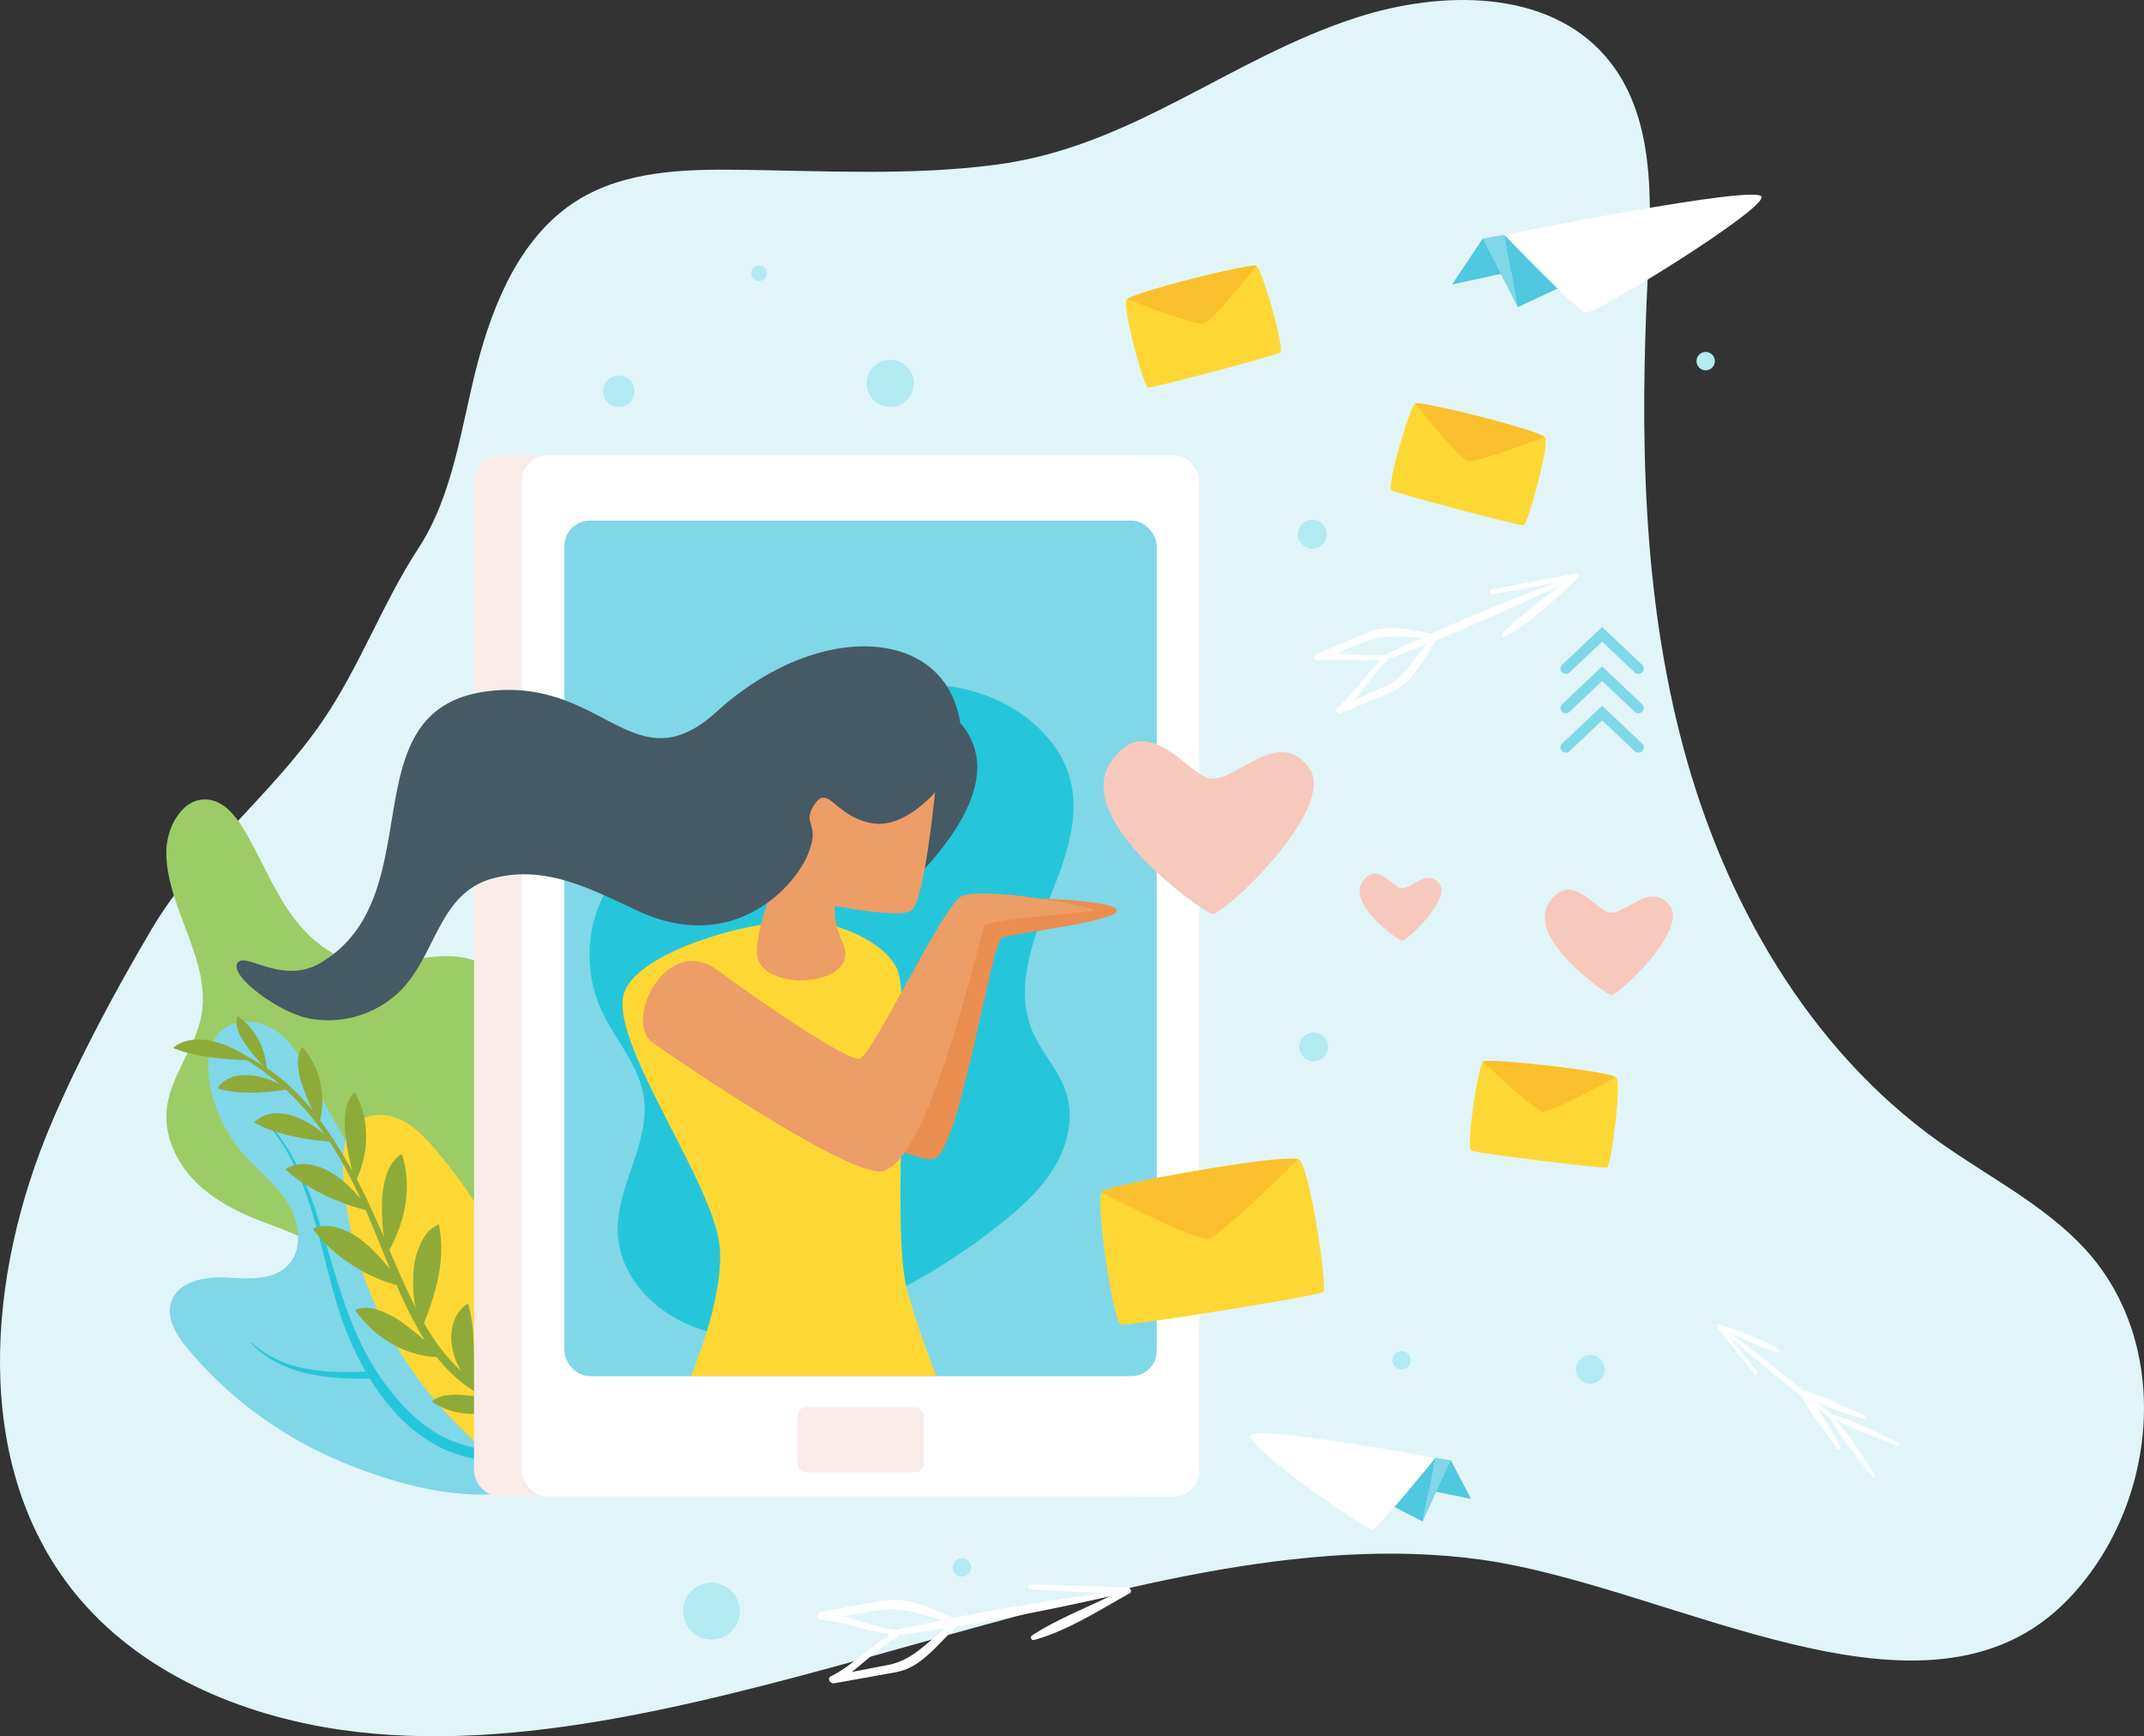 <svg xmlns="http://www.w3.org/2000/svg" width="888" height="719.029" viewBox="0 0 888 719.029">
    <rect x="0" y="0" width="888" height="719.029" fill="#333333" stroke="none"/>
    <defs>
        <style>
            .cls-3{fill:#80d7e8}.cls-4{fill:#fdd835}.cls-5{fill:#26c6da}.cls-6{fill:#8eab39}.cls-7{fill:#f9ece8}.cls-8{fill:#fff}.cls-9{fill:#f7c9bc}.cls-10{fill:#fbc02d}.cls-11{fill:#b2ebf2}.cls-12{fill:#455a64}.cls-14{fill:#ed9d66}.cls-15{fill:#4fc8e0}
        </style>
    </defs>
    <g id="cam-chat-3-m" transform="translate(-535.108 -1834.343)">
        <path id="Path_667" fill="#e1f5f9" d="M1466.544 2351.451c-17.075-18.442-40.2-29.86-60.644-44.478-53.668-38.363-88.384-99.108-105.518-162.812s-18.076-130.643-14.749-196.527c1.579-31.236 2.974-66.019-17.4-89.751-24.019-27.983-67.869-27.646-102.976-16.365-52.937 17.011-93 53.565-149.472 61.013-35.255 4.651-71 2.576-106.551 2.121-22.968-.293-47.242.448-66.776 12.531-23.35 14.444-34.923 42.006-41.813 68.583-6.58 25.389-9.7 53.416-24.283 75.717-14.852 22.711-24.167 48.846-39.774 71.619-20.972 30.606-51.913 54.187-70.722 86.115-15 25.466-29.826 52.962-41.456 80.285-26.722 62.772-33.26 141.381 9.614 194.45 26.638 32.971 68.485 50.771 110.444 56.783 146.441 20.981 325.167-90.689 471.727-70.549 79.794 10.965 184.62 77.1 243.2 16.768 37.687-38.812 43.899-105.811 7.149-145.503z" data-name="Path 667" transform="translate(-68)"/>
        <g id="Group_179" data-name="Group 179" transform="translate(603.96 2165.406)">
            <path id="Path_668" fill="#9ccc65" d="M656.381 2233.095c-9.452-6.61-16.968-17.07-17.043-28.6-.043-6.806 2.46-13.543 1.625-20.3-1.081-8.737-7.646-15.943-15.166-20.52s-16.087-7.072-24.233-10.408c-9.473-3.881-18.615-9.071-25.523-16.626s-11.391-17.728-10.521-27.929c1.192-13.971 11.809-25.523 14.378-39.307 4.234-22.713-14.019-43.941-14.524-67.041-.234-10.729 6.681-23.63 17.345-22.45 6.585.731 11.3 6.583 14.731 12.256 6.48 10.729 11.136 22.51 18.06 32.959s16.822 19.814 29.137 22.142c13.953 2.635 28.286-4.152 42.345-2.166 16.87 2.384 29.8 17.245 35.164 33.417s4.646 33.635 4.087 50.662-.817 34.584 5.363 50.461c4.1 10.54 10.847 19.8 16.369 29.674 9.566 17.1 16 55.652-14.544 51.37-11.184-1.568-22.028-7.045-32.723-10.451-14.995-4.777-31.214-7.976-44.327-17.143z" data-name="Path 668" transform="translate(-565.367 -1979.839)"/>
            <path id="Path_669" d="M573.343 2155.68c-4.548-5.5-8.979-12.562-6.726-19.339 2.79-8.4 13.657-10.494 22.495-10.082s18.925 1.5 25.341-4.594c6.89-6.542 5.532-18.249.451-26.279s-12.968-13.826-19.109-21.075a59.766 59.766 0 0 1-13.468-30c-1.022-7.184-.35-15.394 5-20.3 6.442-5.9 17.193-4.292 24.063 1.108s10.847 13.575 14.808 21.364c24.556 48.291 57.129 88.718 93.681 128.253 16.372 17.709 13.591 35.771-11.784 40.277-22.572 4.009-49.078-3.4-69.826-11.948a166.7 166.7 0 0 1-64.926-47.385z" class="cls-3" data-name="Path 669" transform="translate(-564.547 -1928.275)"/>
            <path id="Path_670" d="M597.587 2060.127c-.3-6.951.246-14.792 5.443-19.418 4.687-4.173 11.975-4.292 17.737-1.8s10.289 7.131 14.4 11.871c23.987 27.631 38.93 61.762 53.515 95.32 5.623 12.938 21.271 38.854-.277 44.418-16.16 4.173-35.014-16.3-44.93-26.481-26.975-27.688-44.245-65.137-45.888-103.91z" class="cls-4" data-name="Path 670" transform="translate(-524.356 -1906.607)"/>
            <path id="Path_671" d="M700.962 2179.149c-4.917-3.028-11.814-3.135-17.411-3.938-6.546-.936-13.186-2-19.35-4.482-11.63-4.681-20.9-14.263-28.176-24.206-16.119-22.01-20.465-48.353-29.2-73.56-4.319-12.462-10.157-24.424-18.945-34.37-.305-.346-.806.159-.505.505 18.087 20.87 21.355 49.317 29.046 74.833a135.2 135.2 0 0 0 11.91 28.056c-16.722.785-34.356-.12-47.333-12.06a.151.151 0 0 0-.212.214c12.594 13.225 31.605 15.136 48.908 14.733a1.662 1.662 0 0 0 .332-.041c7.218 11.739 16.645 22.01 28.6 28.243 6.328 3.3 13.227 4.938 20.235 6.027 3.475.542 6.963.992 10.444 1.483 3.563.5 7.331 1.484 10.936 1.227a1.443 1.443 0 0 0 .721-2.664z" class="cls-5" data-name="Path 671" transform="translate(-545.759 -1905.051)"/>
            <g id="Group_178" data-name="Group 178" transform="translate(2.921 89.743)">
                <g id="Group_177" data-name="Group 177" transform="translate(29.528 16.625)">
                    <path id="Path_672" d="M580.149 2027.983a107.9 107.9 0 0 1 17.76 13.564 113.9 113.9 0 0 1 14.565 16.977c8.637 12.226 14.977 25.89 20.688 39.745 2.865 6.935 5.609 13.937 8.533 20.895a191.621 191.621 0 0 0 9.837 20.5 97.526 97.526 0 0 0 6.228 9.644 69.921 69.921 0 0 0 7.623 8.694 58.159 58.159 0 0 0 9.131 7.184 56.33 56.33 0 0 0 10.437 5.1 71.509 71.509 0 0 0 39.478 3.056c1.179-.246 1.022-1.643-.166-1.682-5.457-.084-11-.068-16.538-.334a74.515 74.515 0 0 1-16.267-2.362 62.147 62.147 0 0 1-9.962-3.811 53.5 53.5 0 0 1-8.995-5.652 59.561 59.561 0 0 1-7.8-7.252 81.768 81.768 0 0 1-6.583-8.469c-1.911-2.781-3.647-5.693-5.293-8.663s-3.188-6.007-4.66-9.085c-2.956-6.155-5.643-12.465-8.355-18.776-5.4-12.631-10.885-25.344-17.9-37.271-5.051-8.608-10.615-17.191-17.443-24.789a79.658 79.658 0 0 0-23.83-18.5c-1.014-.481-1.416.75-.488 1.287z" class="cls-6" data-name="Path 672" transform="translate(-579.628 -2026.585)"/>
                </g>
                <path id="Path_673" d="M646.7 2090.486a20.946 20.946 0 0 1-2.273 1.609c-.375.234-.8.491-1.265.748s-.974.5-1.531.749a26.681 26.681 0 0 1-3.9 1.454 27.723 27.723 0 0 1-10.829.863 30.164 30.164 0 0 1-13.152-4.812 4.819 4.819 0 0 1 1.465-1.231 12.47 12.47 0 0 1 5.224-1.527 28.99 28.99 0 0 1 4.355-.118c.812.053 1.729.07 2.671.153.956.066 1.93.214 3.02.3 4.275.481 9.551 1.245 16.215 1.812z" class="cls-6" data-name="Path 673" transform="translate(-506.579 -1931.394)"/>
                <path id="Path_674" d="M636.823 2092.63a22.39 22.39 0 0 1-3.668.086 37.07 37.07 0 0 1-9.477-1.666 43.928 43.928 0 0 1-12.385-6.13 46.759 46.759 0 0 1-11.536-11.641 7.2 7.2 0 0 1 2.389-.75 15.318 15.318 0 0 1 6.892.628 38.034 38.034 0 0 1 11.159 5.979c2.253 1.611 4.669 3.584 7.411 5.859s5.744 4.884 9.215 7.635z" class="cls-6" data-name="Path 674" transform="translate(-524.429 -1951.559)"/>
                <path id="Path_675" d="M629.378 2082.524a38.036 38.036 0 0 1-3.971-.978 63.613 63.613 0 0 1-9.759-3.8c-7.727-3.725-16.975-10.14-23.6-19.084a9.133 9.133 0 0 1 2.642-.895 16.374 16.374 0 0 1 7.52.367 31.032 31.032 0 0 1 11.771 6.624c4.561 3.813 9.619 9.615 15.397 17.766z" class="cls-6" data-name="Path 675" transform="translate(-534.263 -1970.549)"/>
                <path id="Path_676" d="M622.059 2065.6s-1.377-.239-3.627-.849a86.98 86.98 0 0 1-8.922-2.965 85.918 85.918 0 0 1-11.329-5.4 60.446 60.446 0 0 1-11.1-7.98 9.06 9.06 0 0 1 2.232-1.217 14.618 14.618 0 0 1 6.713-.921 24.212 24.212 0 0 1 11.211 4.234c4.439 2.893 9.511 7.66 14.822 15.098z" class="cls-6" data-name="Path 676" transform="translate(-540.597 -1984.932)"/>
                <path id="Path_677" d="M613.675 2048.693s-1.213-.011-3.213-.193c-.992-.1-2.212-.207-3.563-.378s-2.828-.407-4.448-.658a94.709 94.709 0 0 1-10.387-2.336 53.952 53.952 0 0 1-10.694-4.314 8.031 8.031 0 0 1 1.63-1.484 12.592 12.592 0 0 1 5.443-2.167 17.655 17.655 0 0 1 4.462-.1 23.94 23.94 0 0 1 2.7.473 20.925 20.925 0 0 1 3.038.922c4.265 1.562 9.423 4.636 15.032 10.235z" class="cls-6" data-name="Path 677" transform="translate(-547.879 -1996.721)"/>
                <path id="Path_678" d="M604.058 2035.8s-1.04.241-2.783.5c-.874.134-1.9.257-3.095.4s-2.516.28-3.923.375c-1.395.078-2.933.191-4.494.214-.785.016-1.572 0-2.382-.006s-1.645-.021-2.471-.066a43.039 43.039 0 0 1-10.173-1.674 6.665 6.665 0 0 1 1.11-1.575 11.2 11.2 0 0 1 4.264-2.869 14.478 14.478 0 0 1 3.816-.947 20.9 20.9 0 0 1 5.206.034q1.481.188 3.176.56c1.113.277 2.287.637 3.545 1.072a44.522 44.522 0 0 1 8.204 3.982z" class="cls-6" data-name="Path 678" transform="translate(-556.338 -2005.595)"/>
                <path id="Path_679" d="M647.323 2103.021s-.564-.885-1.6-2.268c-1.04-1.363-2.523-3.373-4.319-5.437-.885-1.09-1.841-2.216-2.858-3.322-1.008-1.136-2.048-2.312-3.147-3.4a55.433 55.433 0 0 0-6.8-6.253 7.447 7.447 0 0 0-.571 1.811 10.7 10.7 0 0 0 .225 4.952 12.15 12.15 0 0 0 1.559 3.422 17.162 17.162 0 0 0 3.306 3.791c2.919 2.535 7.482 5.118 14.205 6.704z" class="cls-6" data-name="Path 679" transform="translate(-488.618 -1938.848)"/>
                <path id="Path_680" d="M590.65 2041.491a16.74 16.74 0 0 0-.146-2.157 28.791 28.791 0 0 0-4.785-12.838 25.885 25.885 0 0 0-3.024-3.754 26.783 26.783 0 0 0-3.975-3.463 3.78 3.78 0 0 0-.467 1.358 8.908 8.908 0 0 0 .373 4.043 17.029 17.029 0 0 0 1.251 3.04c.291.56.628 1.147 1.015 1.756.382.626.8 1.292 1.286 1.979s1.017 1.4 1.615 2.146 1.222 1.565 1.927 2.387c1.428 1.633 3.028 3.506 4.93 5.503z" class="cls-6" data-name="Path 680" transform="translate(-551.972 -2019.279)"/>
                <path id="Path_681" d="M627.821 2107.458s-.112-1.368-.3-3.631c-.2-2.252-.462-5.377-.649-8.875-.223-3.474-.323-7.329-.61-11.229a54.155 54.155 0 0 0-2.1-12.117 9.107 9.107 0 0 0-2.021 1.47 14.441 14.441 0 0 0-3.659 5.5 20.917 20.917 0 0 0-.815 11.389 29.1 29.1 0 0 0 2.924 8.223 34.944 34.944 0 0 0 7.23 9.27z" class="cls-6" data-name="Path 681" transform="translate(-502.111 -1952.539)"/>
                <path id="Path_682" d="M613.7 2100.6s.657-1.391 1.577-3.748c.478-1.19 1.024-2.622 1.59-4.232.585-1.629 1.192-3.44 1.788-5.409a77.759 77.759 0 0 0 2.928-13.527 51.859 51.859 0 0 0-.626-16.506s-4.1 1.2-7.238 7.272a33.257 33.257 0 0 0-3.315 13.161 59.443 59.443 0 0 0 3.296 22.989z" class="cls-6" data-name="Path 682" transform="translate(-510.979 -1970.941)"/>
                <path id="Path_683" d="M606.658 2085.823s.767-1.161 1.85-3.235a60.032 60.032 0 0 0 3.716-8.771 52.564 52.564 0 0 0 2.619-13.1 44.768 44.768 0 0 0-1.907-16.316 7.258 7.258 0 0 0-2.107 1.438 15.881 15.881 0 0 0-3.845 5.937 37.823 37.823 0 0 0-2.323 12.581 94.15 94.15 0 0 0 1.997 21.466z" class="cls-6" data-name="Path 683" transform="translate(-518.229 -1987.234)"/>
                <path id="Path_684" d="M602.213 2070.232a29.959 29.959 0 0 0 1.377-2.942 42.744 42.744 0 0 0 2.378-8.012 39.413 39.413 0 0 0 .7-5.552 38.739 38.739 0 0 0-.141-6.369 38.151 38.151 0 0 0-4.378-14.219 6.081 6.081 0 0 0-1.561 1.575 13.819 13.819 0 0 0-2.28 5.757 36.6 36.6 0 0 0-.052 11.295 128.344 128.344 0 0 0 3.957 18.467z" class="cls-6" data-name="Path 684" transform="translate(-526.861 -2001.602)"/>
                <path id="Path_685" d="M598.06 2056.759a25.222 25.222 0 0 0 .714-2.758 35.979 35.979 0 0 0 .665-7.311 36.846 36.846 0 0 0-.41-4.928 36.189 36.189 0 0 0-1.324-5.47 33.242 33.242 0 0 0-2.523-5.732c-.537-.956-1.122-1.92-1.77-2.874q-1-1.393-2.173-2.771a5.274 5.274 0 0 0-1.035 1.638 12.085 12.085 0 0 0-.855 5.343 24.549 24.549 0 0 0 .532 4.262 48.442 48.442 0 0 0 1.547 5.432 142.936 142.936 0 0 0 6.632 15.169z" class="cls-6" data-name="Path 685" transform="translate(-537.72 -2012.091)"/>
                <path id="Path_686" d="M599.378 2032.1l-.853-.011-2.346-.086c-2.021-.045-4.778-.244-7.975-.485-1.574-.164-3.283-.3-5.031-.514-1.732-.25-3.57-.464-5.4-.817-.915-.184-1.841-.373-2.771-.562s-1.864-.432-2.79-.7a40.691 40.691 0 0 1-5.563-1.907 7.1 7.1 0 0 1 1.609-1.276 15.07 15.07 0 0 1 5.522-1.953 24.959 24.959 0 0 1 4.54-.211 33.235 33.235 0 0 1 5.843.917 45.04 45.04 0 0 1 15.215 7.605z" class="cls-6" data-name="Path 686" transform="translate(-566.651 -2013.825)"/>
            </g>
        </g>
        <rect id="Rectangle_25" width="280.558" height="431.152" class="cls-7" data-name="Rectangle 25" rx="10.503" transform="translate(731.457 2022.896)"/>
        <rect id="Rectangle_26" width="280.558" height="431.152" class="cls-8" data-name="Rectangle 26" rx="10.503" transform="translate(751.261 2022.896)"/>
        <rect id="Rectangle_27" width="245.336" height="354.293" class="cls-3" data-name="Rectangle 27" rx="10.503" transform="translate(768.872 2049.96)"/>
        <path id="Path_687" d="M825.812 2102.469c-6.972-16.727-.628-35.767 6.191-52.56s14.253-35.069 9.243-52.487c-2.938-10.217-10.012-18.918-18.572-25.223-24.472-18.03-59.211-16.342-86.825-3.638-12.105 5.57-24.916 12.583-33.217 23.118-8.578 10.883-21.234 18.988-31.38 28.495-9.109 8.535-18.965 16.977-24.153 28.588a55.4 55.4 0 0 0-.055 44.48c5.534 12.46 15.78 23.066 17.83 36.545 2.892 19.007-11.434 36.953-10.76 56.167.728 20.792 19.757 37.556 40.166 41.61s41.492-2.012 60.562-10.333a258.672 258.672 0 0 0 58.879-35.708c8.194-6.612 16.11-13.875 21.453-22.95s7.868-20.256 4.733-30.309c-2.927-9.376-10.315-16.725-14.095-25.795z" class="cls-5" data-name="Path 687" transform="translate(136.857 158.789)"/>
        <path id="Path_688" d="M780.6 1984.771c-9.229-.625-26.8-30.021-41.927-6.3s37.949 61.2 42.266 62.283 52.692-44.05 40.018-60.738-29.514 5.492-40.357 4.755z" class="cls-9" data-name="Path 688" transform="translate(256.181 172.046)"/>
        <path id="Path_689" d="M799.96 1999.4c-3.6-.246-10.442-11.7-16.333-2.455s14.786 23.844 16.465 24.265 20.529-17.161 15.593-23.662-11.5 2.138-15.725 1.852z" class="cls-9" data-name="Path 689" transform="translate(315.621 202.794)"/>
        <path id="Path_690" d="M836.495 1986.75c-5.627-.383-16.344-18.306-25.564-3.841s23.141 37.317 25.771 37.977 32.129-26.859 24.4-37.035-17.993 3.349-24.607 2.899z" class="cls-9" data-name="Path 690" transform="translate(365.613 225.535)"/>
        <g id="Group_183" data-name="Group 183" transform="translate(1181.451 2093.986)">
            <g id="Group_180" data-name="Group 180">
                <path id="Path_691" d="M851.4 1967.887a2.2 2.2 0 0 1-1.515-.6l-13.5-12.768-13.5 12.768a2.2 2.2 0 0 1-3.029-3.2l16.529-15.632 16.529 15.632a2.2 2.2 0 0 1-1.513 3.8z" class="cls-3" data-name="Path 691" transform="translate(-819.164 -1948.451)"/>
            </g>
            <g id="Group_181" data-name="Group 181" transform="translate(0 16.31)">
                <path id="Path_692" d="M851.4 1975.055a2.2 2.2 0 0 1-1.515-.6l-13.5-12.767-13.5 12.767a2.2 2.2 0 0 1-3.029-3.2l16.529-15.63 16.529 15.63a2.206 2.206 0 0 1-1.513 3.807z" class="cls-3" data-name="Path 692" transform="translate(-819.164 -1955.619)"/>
            </g>
            <g id="Group_182" data-name="Group 182" transform="translate(0 32.618)">
                <path id="Path_693" d="M851.4 1982.222a2.188 2.188 0 0 1-1.515-.6l-13.5-12.767-13.5 12.767a2.2 2.2 0 1 1-3.029-3.2l16.529-15.632 16.529 15.632a2.2 2.2 0 0 1-1.513 3.8z" class="cls-3" data-name="Path 693" transform="translate(-819.164 -1962.786)"/>
            </g>
        </g>
        <g id="Group_184" data-name="Group 184" transform="translate(1001.423 1944.332)">
            <path id="Path_694" d="M803.966 1918.676c-2.089 1.34-53.088 14.893-54.8 14.517s-11-34.186-8.779-36.425a1.5 1.5 0 0 1 .168-.139c4.4-3.44 51.229-14.906 53.481-13.885a.615.615 0 0 1 .107.071c2.457 1.95 11.882 34.537 9.823 35.861z" class="cls-4" data-name="Path 694" transform="translate(-740.045 -1882.681)"/>
            <path id="Path_695" d="M793.857 1882.816c-6.737 8.38-18.911 23.118-21.762 23.844-3.058.776-22.752-6.555-31.826-10.03 4.4-3.44 51.229-14.906 53.481-13.885a.615.615 0 0 1 .107.071z" class="cls-10" data-name="Path 695" transform="translate(-739.759 -1882.681)"/>
        </g>
        <g id="Group_185" data-name="Group 185" transform="translate(1111.111 2001.346)">
            <path id="Path_696" d="M788.543 1943.733c2.087 1.338 53.085 14.89 54.8 14.517s11-34.186 8.776-36.427a1.781 1.781 0 0 0-.168-.139c-4.4-3.438-51.229-14.906-53.481-13.882a.491.491 0 0 0-.1.07c-2.47 1.948-11.889 34.536-9.827 35.861z" class="cls-4" data-name="Path 696" transform="translate(-788.25 -1907.738)"/>
            <path id="Path_697" d="M792.7 1907.872c6.735 8.38 18.909 23.118 21.762 23.842 3.056.776 22.75-6.553 31.824-10.03-4.4-3.438-51.229-14.906-53.481-13.882a.491.491 0 0 0-.105.07z" class="cls-10" data-name="Path 697" transform="translate(-782.58 -1907.738)"/>
        </g>
        <g id="Group_186" data-name="Group 186" transform="translate(1143.886 2273.689)">
            <path id="Path_698" d="M816.215 2054.584c2.25 1.044 54.612 7.591 56.259 6.988s6.287-35.358 3.782-37.276a1.7 1.7 0 0 0-.184-.116c-4.822-2.815-52.774-7.855-54.867-6.538a.51.51 0 0 0-.1.084c-2.173 2.265-7.105 35.823-4.89 36.858z" class="cls-4" data-name="Path 698" transform="translate(-815.655 -2017.427)"/>
            <path id="Path_699" d="M818.052 2017.727c7.807 7.393 21.858 20.354 24.781 20.686 3.133.357 21.657-9.563 30.181-14.232-4.822-2.815-52.774-7.855-54.867-6.538a.51.51 0 0 0-.095.084z" class="cls-10" data-name="Path 699" transform="translate(-812.597 -2017.427)"/>
        </g>
        <g id="Group_187" data-name="Group 187" transform="translate(990.781 2314.155)">
            <path id="Path_700" d="M744.149 2113.973c3.661.56 81.432-11.907 83.542-13.458s-5.743-53.293-10.137-55a2.664 2.664 0 0 0-.312-.088c-8.082-2.023-78.909 10.76-81.357 13.523a.793.793 0 0 0-.1.159c-2.178 4.152 4.75 54.31 8.364 54.864z" class="cls-4" data-name="Path 700" transform="translate(-735.368 -2045.211)"/>
            <path id="Path_701" d="M735.55 2059.109c14.271 7.34 39.818 20.053 44.145 19.309 4.642-.8 27.05-22.742 37.314-32.991-8.082-2.023-78.909 10.76-81.357 13.523a.793.793 0 0 0-.102.159z" class="cls-10" data-name="Path 701" transform="translate(-735.136 -2045.211)"/>
        </g>
        <rect id="Rectangle_28" width="52.267" height="27.024" class="cls-7" data-name="Rectangle 28" rx="3.487" transform="translate(865.407 2417.061)"/>
        <g id="Group_194" data-name="Group 194" transform="translate(1246.131 2382.691)">
            <g id="Group_188" data-name="Group 188" transform="translate(2.776 2.293)">
                <path id="Path_702" d="M787.945 2039.135c14.492 12.843 29.906 25.4 45.5 36.875.592.437 1.338-.535.787-1.02-14.538-12.786-30.1-25.155-45.731-36.575-.419-.305-.942.377-.555.719z" class="cls-8" data-name="Path 702" transform="translate(-787.809 -2038.339)"/>
            </g>
            <g id="Group_189" data-name="Group 189">
                <path id="Path_703" d="M803.42 2057.281c-4.91-6.681-10.3-12.949-15.345-19.519l-.926 1.2c8.253 3.128 16.369 7.75 24.813 10.2a.65.65 0 0 0 .5-1.183c-7.229-4.835-16.756-7.616-24.877-10.6-.842-.31-1.27.808-.8 1.372 5.311 6.36 10.253 12.993 15.7 19.243.437.5 1.333-.173.933-.719z" class="cls-8" data-name="Path 703" transform="translate(-786.589 -2037.332)"/>
            </g>
            <g id="Group_190" data-name="Group 190" transform="translate(35.049 28.982)">
                <path id="Path_704" d="M818.119 2071.556c-4.15-7.213-8.553-15.7-14.849-21.284a.754.754 0 0 0-1.179.911c3.957 7.493 9.955 14.071 14.447 21.3a.917.917 0 0 0 1.581-.926z" class="cls-8" data-name="Path 704" transform="translate(-801.993 -2050.068)"/>
            </g>
            <g id="Group_191" data-name="Group 191" transform="translate(47.008 38.164)">
                <path id="Path_705" d="M825.517 2078.271c-5.388-8.137-10.551-16.777-17.188-23.972-.5-.542-1.34.151-1 .772 4.692 8.585 11.243 16.233 17.232 23.939.423.546 1.34-.164.958-.739z" class="cls-8" data-name="Path 705" transform="translate(-807.248 -2054.104)"/>
            </g>
            <g id="Group_192" data-name="Group 192" transform="translate(36.05 27.754)">
                <path id="Path_706" d="M827.233 2059.129c-8.032-2.854-15.721-7.216-23.885-9.566-.863-.248-1.242.9-.578 1.372 6.876 4.9 16.012 7.432 23.976 9.961 1.133.36 1.586-1.376.487-1.768z" class="cls-8" data-name="Path 706" transform="translate(-802.432 -2049.529)"/>
            </g>
            <g id="Group_193" data-name="Group 193" transform="translate(47.551 37.499)">
                <path id="Path_707" d="M835.351 2065.561c-8.81-4.209-17.7-8.881-27.07-11.721a.639.639 0 0 0-.489 1.163c8.481 4.872 18 8.148 27.089 11.675.642.248 1.094-.819.471-1.117z" class="cls-8" data-name="Path 707" transform="translate(-807.487 -2053.812)"/>
            </g>
        </g>
        <g id="Group_199" data-name="Group 199" transform="translate(1079.448 2071.781)">
            <g id="Group_195" data-name="Group 195" transform="translate(26.44 2.298)">
                <path id="Path_708" d="M863.68 1939.74c-25.994 9.634-52.25 20.613-77.273 32.562-.94.448-.273 2.07.717 1.7 25.967-9.734 52.086-21.022 77.061-33.062.662-.321.2-1.458-.505-1.2z" class="cls-8" data-name="Path 708" transform="translate(-785.955 -1939.702)"/>
            </g>
            <g id="Group_196" data-name="Group 196" transform="translate(72.591)">
                <path id="Path_709" d="M807.306 1947.2c11.775-1.695 23.355-4.275 35.08-6.216l-1.142-1.963c-9.509 8.3-20.861 15.47-29.633 24.456a.931.931 0 0 0 1.124 1.457c11.04-5.894 20.877-15.969 30.17-24.249.935-.835-.075-2.187-1.145-1.966-11.618 2.414-23.332 4.177-34.907 6.842-1.092.25-.6 1.791.453 1.641z" class="cls-8" data-name="Path 709" transform="translate(-806.237 -1938.693)"/>
            </g>
            <g id="Group_197" data-name="Group 197" transform="translate(0 22.671)">
                <path id="Path_710" d="M803.189 1959.819c-9.277.867-18.174-1.4-27.453-.412l.378 2.779q9.786-4.007 19.573-8.012c8.806-3.627 17.7-1.509 26.979-1.384a.916.916 0 0 0 .241-1.791c-8.46-1.868-18.44-3.939-26.613-.482-7.1 3-14.183 6.055-21.271 9.083a1.424 1.424 0 0 0 .712 2.635c9.291-1.133 18.4.558 27.687-.7.967-.129.749-1.809-.234-1.718z" class="cls-8" data-name="Path 710" transform="translate(-774.335 -1948.656)"/>
            </g>
            <g id="Group_198" data-name="Group 198" transform="translate(9.161 27.039)">
                <path id="Path_711" d="M797.917 1958.761c-7.445 5.971-11.712 14.324-19.063 20.374-1.356 1.118.38 2.79 1.716 2.223 7.052-2.983 14.112-5.946 21.15-8.956 8.6-3.675 12.419-13.131 17.464-20.474.6-.869-.708-1.813-1.431-1.1-6.828 6.715-10.114 15.539-19.257 19.553q-9.686 4.249-19.355 8.537l1.716 2.223c7.322-6.214 11.079-14.849 18.3-21.138.86-.751-.375-1.93-1.238-1.238z" class="cls-8" data-name="Path 711" transform="translate(-778.362 -1950.575)"/>
            </g>
        </g>
        <g id="Group_204" data-name="Group 204" transform="translate(873.759 2490.58)">
            <g id="Group_200" data-name="Group 200" transform="translate(29.051 2.753)">
                <path id="Path_712" d="M791.09 2123.962c-31.18 4.134-62.986 9.693-93.669 16.631-1.151.261-.824 2.22.366 2.059 31.173-4.251 62.908-10.185 93.563-17.237a.748.748 0 0 0-.259-1.454z" class="cls-8" data-name="Path 712" transform="translate(-696.706 -2123.956)"/>
            </g>
            <g id="Group_201" data-name="Group 201" transform="translate(87.159)">
                <path id="Path_713" d="M723.219 2124.675c13.452 1.081 26.911 1.136 40.373 1.932l-.771-2.462c-12.6 6.8-26.964 11.88-38.925 19.62a1.057 1.057 0 0 0 .878 1.894c13.7-3.75 27.109-12.426 39.467-19.257 1.245-.687.466-2.437-.771-2.46-13.461-.245-26.864-1.235-40.339-1.194-1.272 0-1.115 1.832.089 1.927z" class="cls-8" data-name="Path 713" transform="translate(-722.243 -2122.746)"/>
            </g>
            <g id="Group_202" data-name="Group 202" transform="translate(0 6.305)">
                <path id="Path_714" d="M716.141 2137.919c-10.481-1.372-19.757-6.112-30.272-7.347l-.28 3.167c7.889-1.317 15.782-2.617 23.669-3.953 10.653-1.8 19.965 2.776 30.2 5.243a1.038 1.038 0 0 0 .717-1.918c-8.892-4.191-19.414-8.988-29.323-7.215-8.613 1.538-17.211 3.138-25.817 4.709-1.531.28-1.42 2.938.127 3.1 10.563 1.078 20.222 5.236 30.809 6.178 1.1.1 1.283-1.814.173-1.959z" class="cls-8" data-name="Path 714" transform="translate(-683.939 -2125.518)"/>
            </g>
            <g id="Group_203" data-name="Group 203" transform="translate(4.69 16.258)">
                <path id="Path_715" d="M713.011 2133.843c-9.736 4.737-16.553 12.908-26.206 17.76-1.782.894-.28 3.179 1.34 2.889 8.549-1.533 17.1-3.038 25.649-4.6 10.433-1.907 17.036-11.411 24.463-18.269.878-.812-.33-2.185-1.306-1.582-9.243 5.716-15.093 14.656-26.217 16.8q-11.782 2.273-23.555 4.589l1.338 2.888c9.661-5.038 15.987-13.646 25.553-18.795 1.142-.612.068-2.226-1.058-1.679z" class="cls-8" data-name="Path 715" transform="translate(-686 -2129.892)"/>
            </g>
        </g>
        <circle id="Ellipse_24" cx="9.774" cy="9.774" r="9.774" class="cls-11" data-name="Ellipse 24" transform="translate(894.047 1983.349)"/>
        <circle id="Ellipse_25" cx="3.258" cy="3.258" r="3.258" class="cls-11" data-name="Ellipse 25" transform="translate(846.263 1944.254)"/>
        <path id="Path_716" d="M657.92 1909.207a6.516 6.516 0 1 1-6.517-6.515 6.516 6.516 0 0 1 6.517 6.515z" class="cls-11" data-name="Path 716" transform="translate(140.016 87.174)"/>
        <path id="Path_717" d="M851.515 1902.2a3.8 3.8 0 1 1-3.8-3.8 3.8 3.8 0 0 1 3.8 3.8z" class="cls-11" data-name="Path 717" transform="translate(393.853 81.695)"/>
        <path id="Path_718" d="M783.313 1934.914a5.973 5.973 0 1 1-5.973-5.973 5.972 5.972 0 0 1 5.973 5.973z" class="cls-11" data-name="Path 718" transform="translate(301.327 120.652)"/>
        <circle id="Ellipse_26" cx="5.973" cy="5.973" r="5.973" class="cls-11" data-name="Ellipse 26" transform="translate(1073.237 2261.903)"/>
        <circle id="Ellipse_27" cx="11.765" cy="11.765" r="11.765" class="cls-11" data-name="Ellipse 27" transform="translate(818.027 2489.777)"/>
        <circle id="Ellipse_28" cx="5.973" cy="5.973" r="5.973" class="cls-11" data-name="Ellipse 28" transform="translate(1187.81 2395.478)"/>
        <path id="Path_719" d="M796.151 2084.037a3.8 3.8 0 1 1-3.8-3.8 3.8 3.8 0 0 1 3.8 3.8z" class="cls-11" data-name="Path 719" transform="translate(323.241 313.614)"/>
        <path id="Path_720" d="M716.127 2121.741a3.8 3.8 0 1 1-3.8-3.8 3.8 3.8 0 0 1 3.8 3.8z" class="cls-11" data-name="Path 720" transform="translate(221.178 361.702)"/>
        <g id="Group_205" data-name="Group 205" transform="translate(633.064 2102.024)">
            <path id="Path_721" d="M698.9 2042.7s45.683-36.951 34.256-65.521-48.329-13.579-34.256 65.521z" class="cls-12" data-name="Path 721" transform="translate(-428.187 -1936.939)"/>
            <path id="Path_722" d="M676.822 2190.391h101.536c-3.841-9.994-8.512-22.97-11.994-35.294-7.061-24.977 2.171-121.086-4.344-133.576s-25.521-17.375-25.521-17.375c-16.833-8.146-80.909 7.6-87.424 27.692s37.467 78.733 39.638 105.34c1.32 16.149-5.963 38.298-11.891 53.213z" class="cls-4" data-name="Path 722" transform="translate(-488.547 -1888.249)"/>
            <path id="Path_723" fill="#ea8e50" d="M682.832 2079.378s40.725 29.865 51.042 26.063 23.35-89.05 27.694-91.221 47.24-6.517 47.784-11.4-53.757-7.058-57.015-2.17-41.811 84.707-41.811 84.707z" data-name="Path 723" transform="translate(-444.655 -1893.435)"/>
            <path id="Path_724" d="M656.264 2058.853s72.219 50.5 92.853 53.213 42.354-98.28 44.525-101.538 42.354-5.429 45.069-6.517-47.784-10.858-55.386-5.429-36.381 65.159-41.267 66.788-45.151-26.26-58.644-36.381c-21.721-16.289-39.64 21.177-27.15 29.864z" class="cls-14" data-name="Path 724" transform="translate(-483.79 -1894.631)"/>
            <path id="Path_725" d="M750.155 1970.8s-5.067 69.5-12.308 73.846-64.435-7.241-65.885-13.755 27.512-60.091 39.1-64.435 39.093 4.344 39.093 4.344z" class="cls-14" data-name="Path 725" transform="translate(-458.584 -1935.08)"/>
            <path id="Path_726" d="M710.177 2000.546s-10.169 9.231-1.7 27.692-36.154 21.177-35.59 3.258 14.688-42.9 14.688-42.9z" class="cls-14" data-name="Path 726" transform="translate(-457.339 -1905.282)"/>
            <path id="Path_727" d="M878.417 1989.87c.387 13.828-20.272 37.646-36.2 35.476s-18.824-16.651-24.615-7.964 2.9 7.24-2.9 21-31.132 41.267-70.228 23.168c-19.489-9.022-38.409-19.291-60.128-13.478-23.184 6.205-23.355 33.2-39.931 48.059a42.76 42.76 0 0 1-36.172 9.961c-12.722-2.491-32.994-17.68-29.74-22.877s18.456 9.466 34.746-.309c47.276-28.366 9.457-106.8 71.134-112.581 46.336-4.344 58.91 39.323 92.673 8.69 44.444-40.326 100.096-34.574 101.361 10.855z" class="cls-12" data-name="Path 727" transform="translate(-578.158 -1951.984)"/>
        </g>
        <g id="Group_206" data-name="Group 206" transform="translate(1136.531 1914.954)">
            <path id="Path_728" d="M812.126 1877.76l-12.7 19.008 43.323-9.379z" class="cls-15" data-name="Path 728" transform="translate(-799.422 -1859.579)"/>
            <path id="Path_729" d="M813.93 1877.083l5.535 29.958-14.459-28.416z" class="cls-3" data-name="Path 729" transform="translate(-792.302 -1860.443)"/>
            <path id="Path_730" d="M814.462 1907.041l61.462-28.7-67-1.259z" class="cls-15" data-name="Path 730" transform="translate(-787.299 -1860.443)"/>
            <path id="Path_731" d="M808.927 1886.41s29.856 31.187 33.728 32.163 74.283-42.548 72.831-47.927-106.559 15.764-106.559 15.764z" class="cls-8" data-name="Path 731" transform="translate(-787.299 -1869.77)"/>
        </g>
        <g id="Group_207" data-name="Group 207" transform="translate(1053.067 2427.929)">
            <path id="Path_732" d="M811.854 2100.1l8.388 16.023-30.981-6.319z" class="cls-15" data-name="Path 732" transform="translate(-728.916 -2088.977)"/>
            <path id="Path_733" d="M799.345 2099.679l-5.292 26.347 11.691-25.385z" class="cls-3" data-name="Path 733" transform="translate(-722.806 -2089.515)"/>
            <path id="Path_734" d="M818.319 2126.026l-43.293-22.382 48.585-3.965z" class="cls-15" data-name="Path 734" transform="translate(-747.072 -2089.515)"/>
            <path id="Path_735" d="M839.281 2105.375s-22.964 28.461-25.81 29.478-51.986-33.9-50.705-38.652 76.515 9.174 76.515 9.174z" class="cls-8" data-name="Path 735" transform="translate(-762.741 -2095.213)"/>
        </g>
    </g>
</svg>
